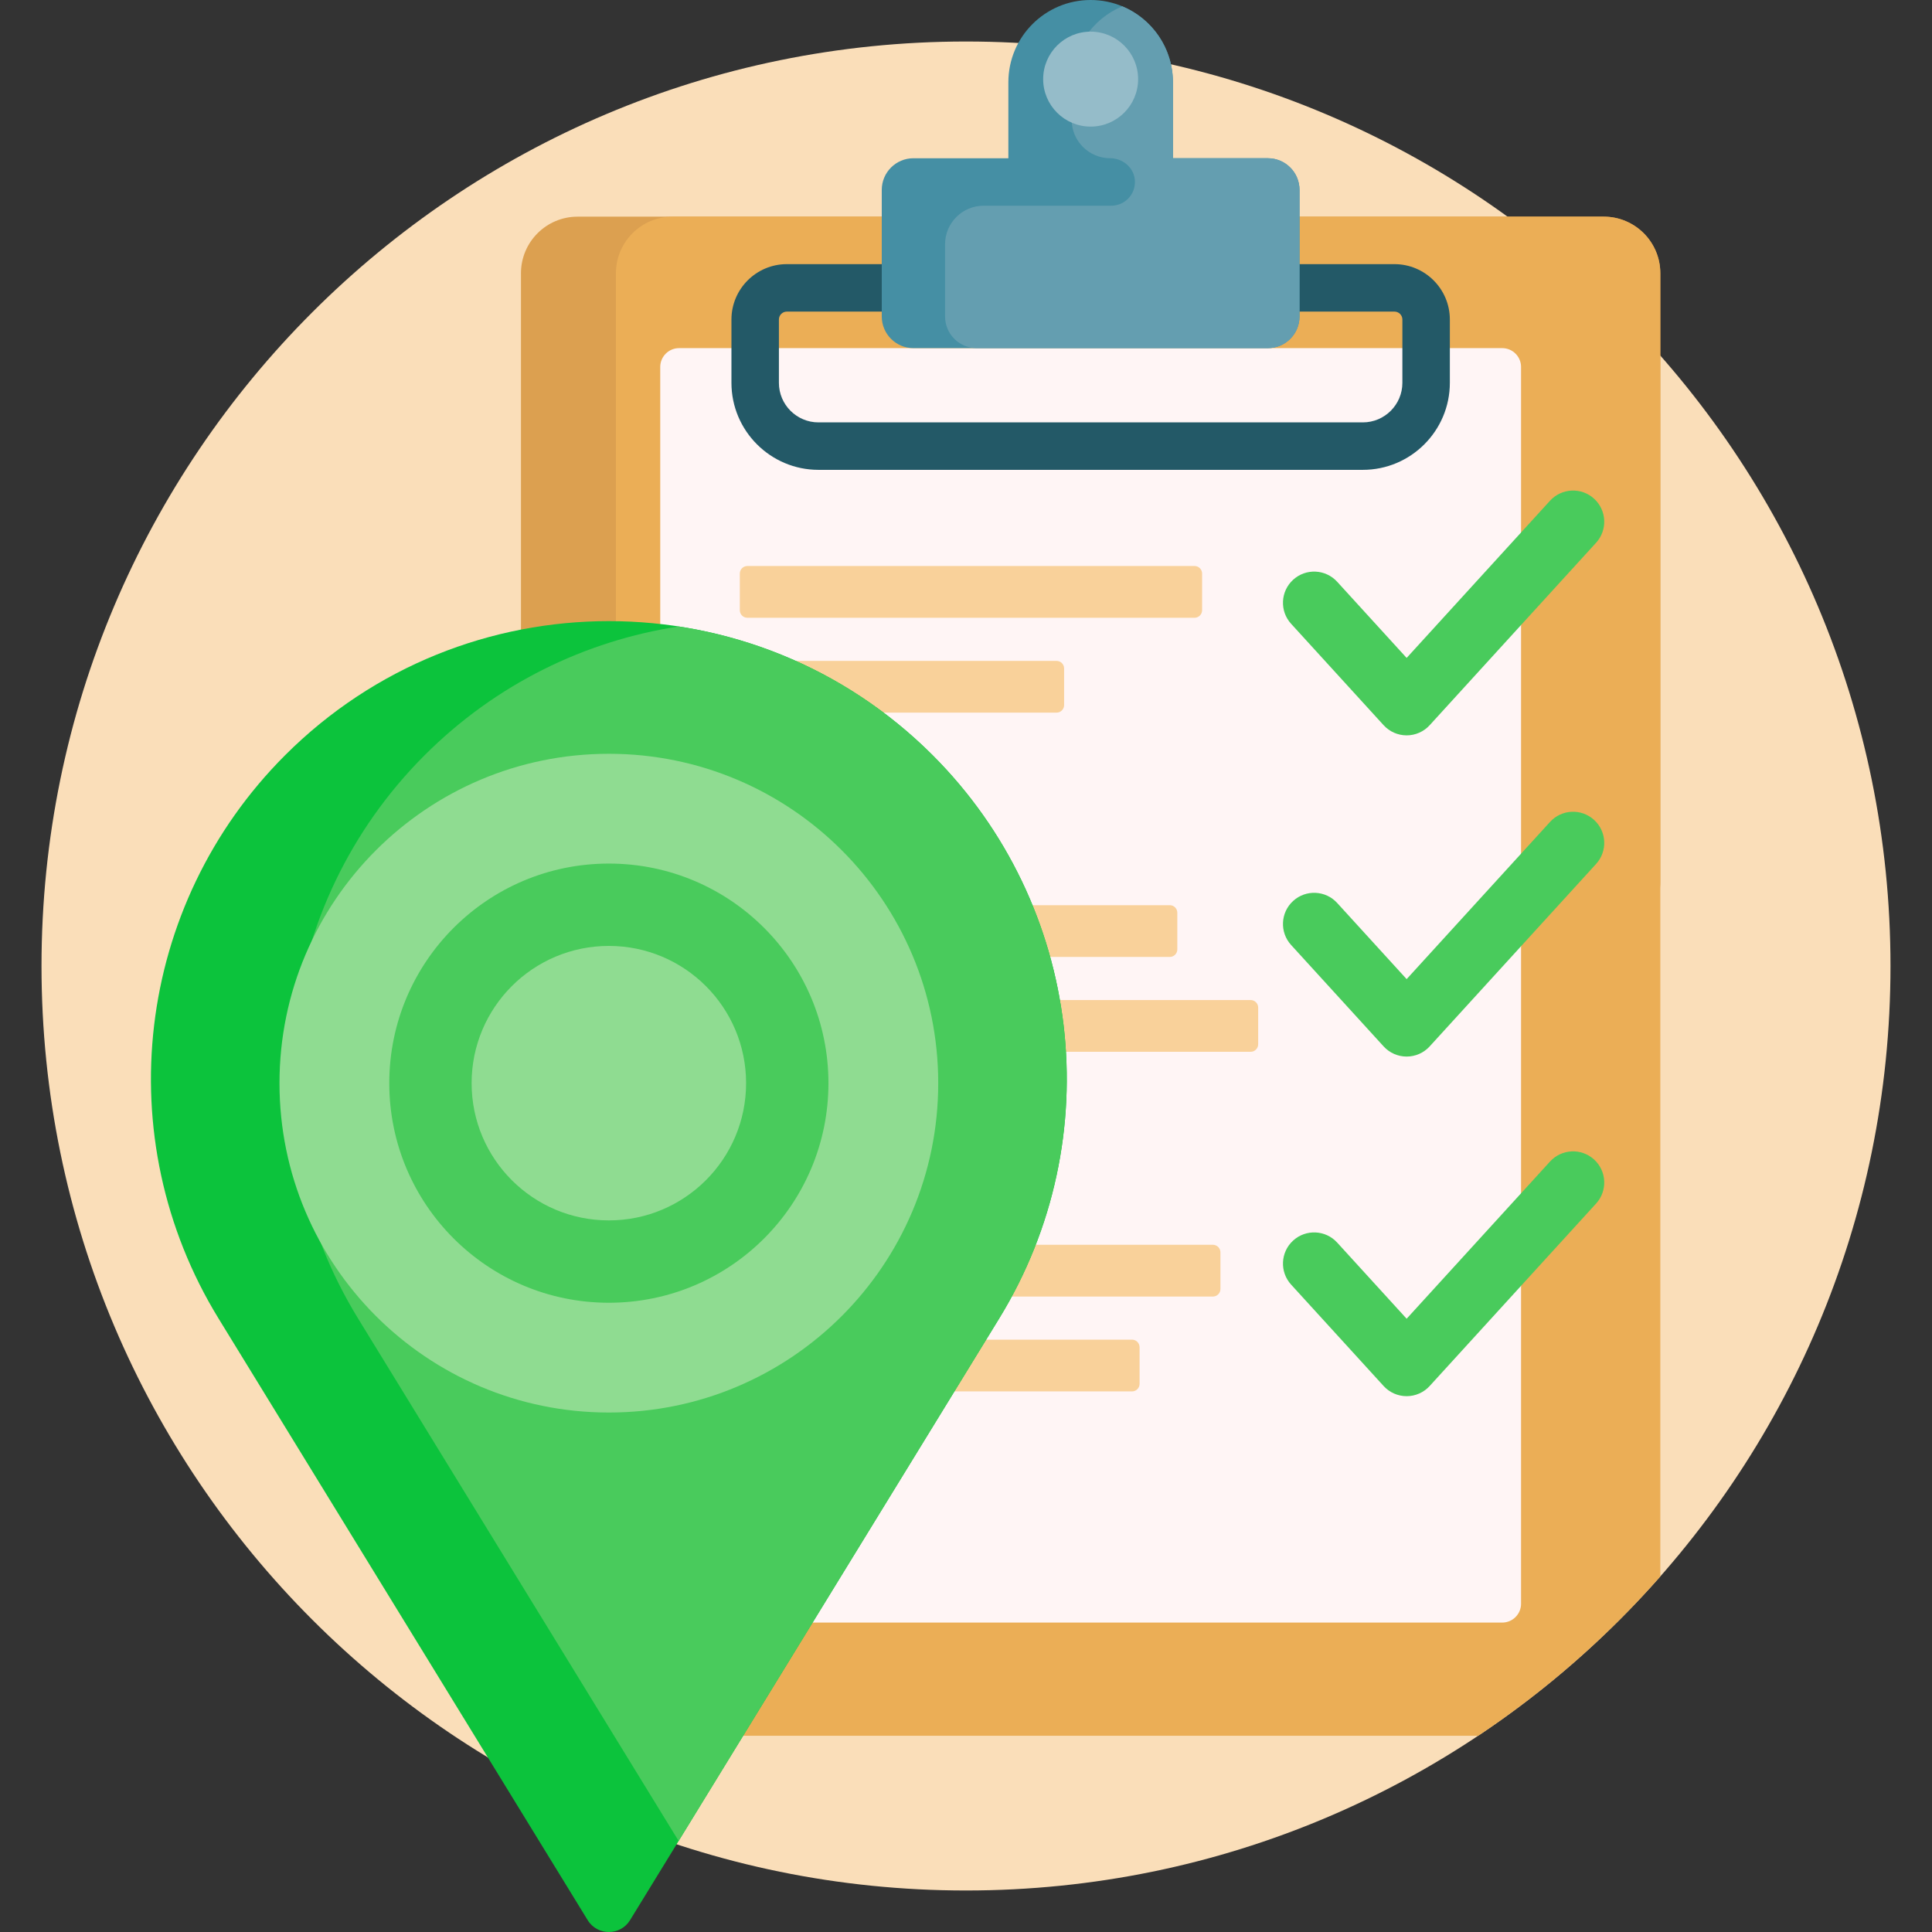<svg height="512pt" viewBox="-11 0 512 512" width="512pt" xmlns="http://www.w3.org/2000/svg"><rect x="-11" y="0" width="512" height="512" fill="#333333" stroke="none"/><path d="m490 256c0 135.309-109.691 245-245 245s-245-109.691-245-245 109.691-245 245-245 245 109.691 245 245zm0 0" fill="#fadeb9"/><path d="m414 248.711h-271.938c-8.281 0-15-6.719-15-15v-161.293c0-8.281 6.719-15 15-15h271.938c8.285 0 15 6.719 15 15v161.293c0 8.281-6.715 15-15 15zm0 0" fill="#dca050"/><path d="m429 72.418v345.355c-14.16 16.098-30.375 30.297-48.273 42.227h-213.5c-8.285 0-15-6.715-15-15v-372.582c0-8.281 6.715-15 15-15h246.773c8.285 0 15 6.719 15 15zm0 0" fill="#ebae56"/><path d="m387.098 430h-218.129c-2.762 0-5-2.238-5-5v-327.742c0-2.762 2.238-5 5-5h218.129c2.762 0 5 2.238 5 5v327.742c0 2.762-2.238 5-5 5zm0 0" fill="#fff5f5"/><path d="m358.547 70h-161.031c-8.094 0-14.676 6.586-14.676 14.676v16.773c0 12.719 10.348 23.066 23.062 23.066h144.258c12.719 0 23.066-10.348 23.066-23.066v-16.773c0-8.09-6.586-14.676-14.68-14.676zm2.098 31.453c0 5.781-4.703 10.484-10.484 10.484h-144.258c-5.781 0-10.484-4.703-10.484-10.484v-16.777c0-1.156.941-2.098 2.098-2.098h161.031c1.156 0 2.098.941 2.098 2.098zm0 0" fill="#235967"/><path d="m333.387 50.324v33.547c0 4.633-3.754 8.387-8.387 8.387h-93.938c-4.629 0-8.387-3.754-8.387-8.387v-33.547c0-4.633 3.758-8.387 8.387-8.387h25.164v-20.133c0-12.043 9.762-21.805 21.805-21.805s21.809 9.762 21.809 21.805v20.129h25.16c4.633.004 8.387 3.758 8.387 8.391zm0 0" fill="#458fa4"/><path d="m333.387 50.324v33.547c0 4.633-3.754 8.387-8.387 8.387h-77.16c-4.633 0-8.387-3.754-8.387-8.387v-19.137c0-5.641 4.574-10.219 10.219-10.219h33.812c3.539 0 6.395-2.922 6.285-6.484-.102-3.441-3.105-6.098-6.551-6.098-5.645 0-10.219-4.574-10.219-10.219v-9.91c0-9.07 5.539-16.844 13.418-20.133 7.883 3.289 13.422 11.062 13.422 20.133v20.129h25.16c4.633.004 8.387 3.758 8.387 8.391zm0 0" fill="#649eb0"/><path d="m290.613 20.969c0 6.945-5.633 12.582-12.582 12.582-6.945 0-12.582-5.637-12.582-12.582 0-6.949 5.637-12.582 12.582-12.582 6.949 0 12.582 5.633 12.582 12.582zm0 0" fill="#95bcc9"/><path d="m185.059 186.855v-9.711c0-1.105.895-2 2-2h81.941c1.105 0 2 .895 2 2v9.711c0 1.105-.895 2-2 2h-81.941c-1.105 0-2-.895-2-2zm2-23.141h118.512c1.105 0 2-.898 2-2v-9.715c0-1.105-.895-2-2-2h-118.512c-1.105 0-2 .895-2 2v9.715c0 1.105.895 2 2 2zm0 89.883h111.941c1.105 0 2-.895 2-2v-9.715c0-1.105-.895-2-2-2h-111.941c-1.105 0-2 .895-2 2v9.715c0 1.102.895 2 2 2zm133.371 11.426h-133.371c-1.105 0-2 .898-2 2v9.715c0 1.105.895 2 2 2h133.371c1.102 0 2-.895 2-2v-9.715c0-1.102-.898-2-2-2zm-10 64.859h-123.371c-1.105 0-2 .895-2 2v9.715c0 1.105.895 2 2 2h123.371c1.102 0 2-.895 2-2v-9.715c0-1.105-.898-2-2-2zm-21.43 25.141h-101.941c-1.105 0-2 .898-2 2v9.715c0 1.105.895 2 2 2h101.941c1.105 0 2-.895 2-2v-9.715c0-1.102-.895-2-2-2zm0 0" fill="#f9d19a"/><path d="m331.156 165.309c-3.074-3.371-2.832-8.594.539-11.668 3.371-3.078 8.594-2.836 11.672.535l18.406 20.18 38-41.66c3.078-3.371 8.301-3.613 11.672-.539 3.371 3.078 3.613 8.305.539 11.672l-44.105 48.355c-1.566 1.715-3.781 2.695-6.105 2.695-2.324 0-4.539-.98-6.105-2.695zm68.621 52.508-38.004 41.66-18.406-20.18c-3.074-3.371-8.301-3.609-11.672-.535-3.371 3.074-3.609 8.301-.535 11.672l24.512 26.871c1.566 1.719 3.781 2.695 6.102 2.695 2.324 0 4.539-.977 6.105-2.695l44.105-48.352c3.074-3.371 2.836-8.598-.535-11.672-3.371-3.074-8.598-2.836-11.672.535zm0 90-38.004 41.66-18.406-20.18c-3.074-3.371-8.301-3.609-11.672-.535-3.371 3.074-3.609 8.301-.535 11.672l24.512 26.871c1.566 1.719 3.781 2.695 6.102 2.695 2.324 0 4.539-.977 6.105-2.695l44.105-48.352c3.074-3.371 2.836-8.598-.535-11.672-3.371-3.074-8.598-2.836-11.672.535zm0 0" fill="#49cb5c"/><path d="m144.742 508.859-97.824-159.441c-29.355-47.844-22.062-109.578 17.629-149.27 47.391-47.391 124.227-47.391 171.617 0 39.691 39.691 46.98 101.426 17.625 149.27l-97.82 159.441c-2.57 4.188-8.656 4.188-11.227 0zm0 0" fill="#0cc33c"/><path d="m168.844 487.871-84.949-138.453c-29.355-47.844-22.062-109.578 17.629-149.27 18.977-18.977 42.68-30.348 67.32-34.125 24.641 3.777 48.34 15.148 67.32 34.125 39.691 39.691 46.98 101.426 17.625 149.27zm0 0" fill="#49cb5c"/><path d="m150.355 199.762c-48.207 0-87.289 39.082-87.289 87.289s39.082 87.285 87.289 87.285 87.285-39.078 87.285-87.285-39.078-87.289-87.285-87.289zm0 145.48c-32.137 0-58.191-26.055-58.191-58.191 0-32.141 26.051-58.195 58.191-58.195 32.137 0 58.191 26.055 58.191 58.195 0 32.137-26.055 58.191-58.191 58.191zm36.367-58.191c0 20.086-16.281 36.367-36.367 36.367-20.09 0-36.371-16.281-36.371-36.367 0-20.09 16.281-36.371 36.371-36.371 20.086 0 36.367 16.285 36.367 36.371zm0 0" fill="#8fdc91"/></svg>